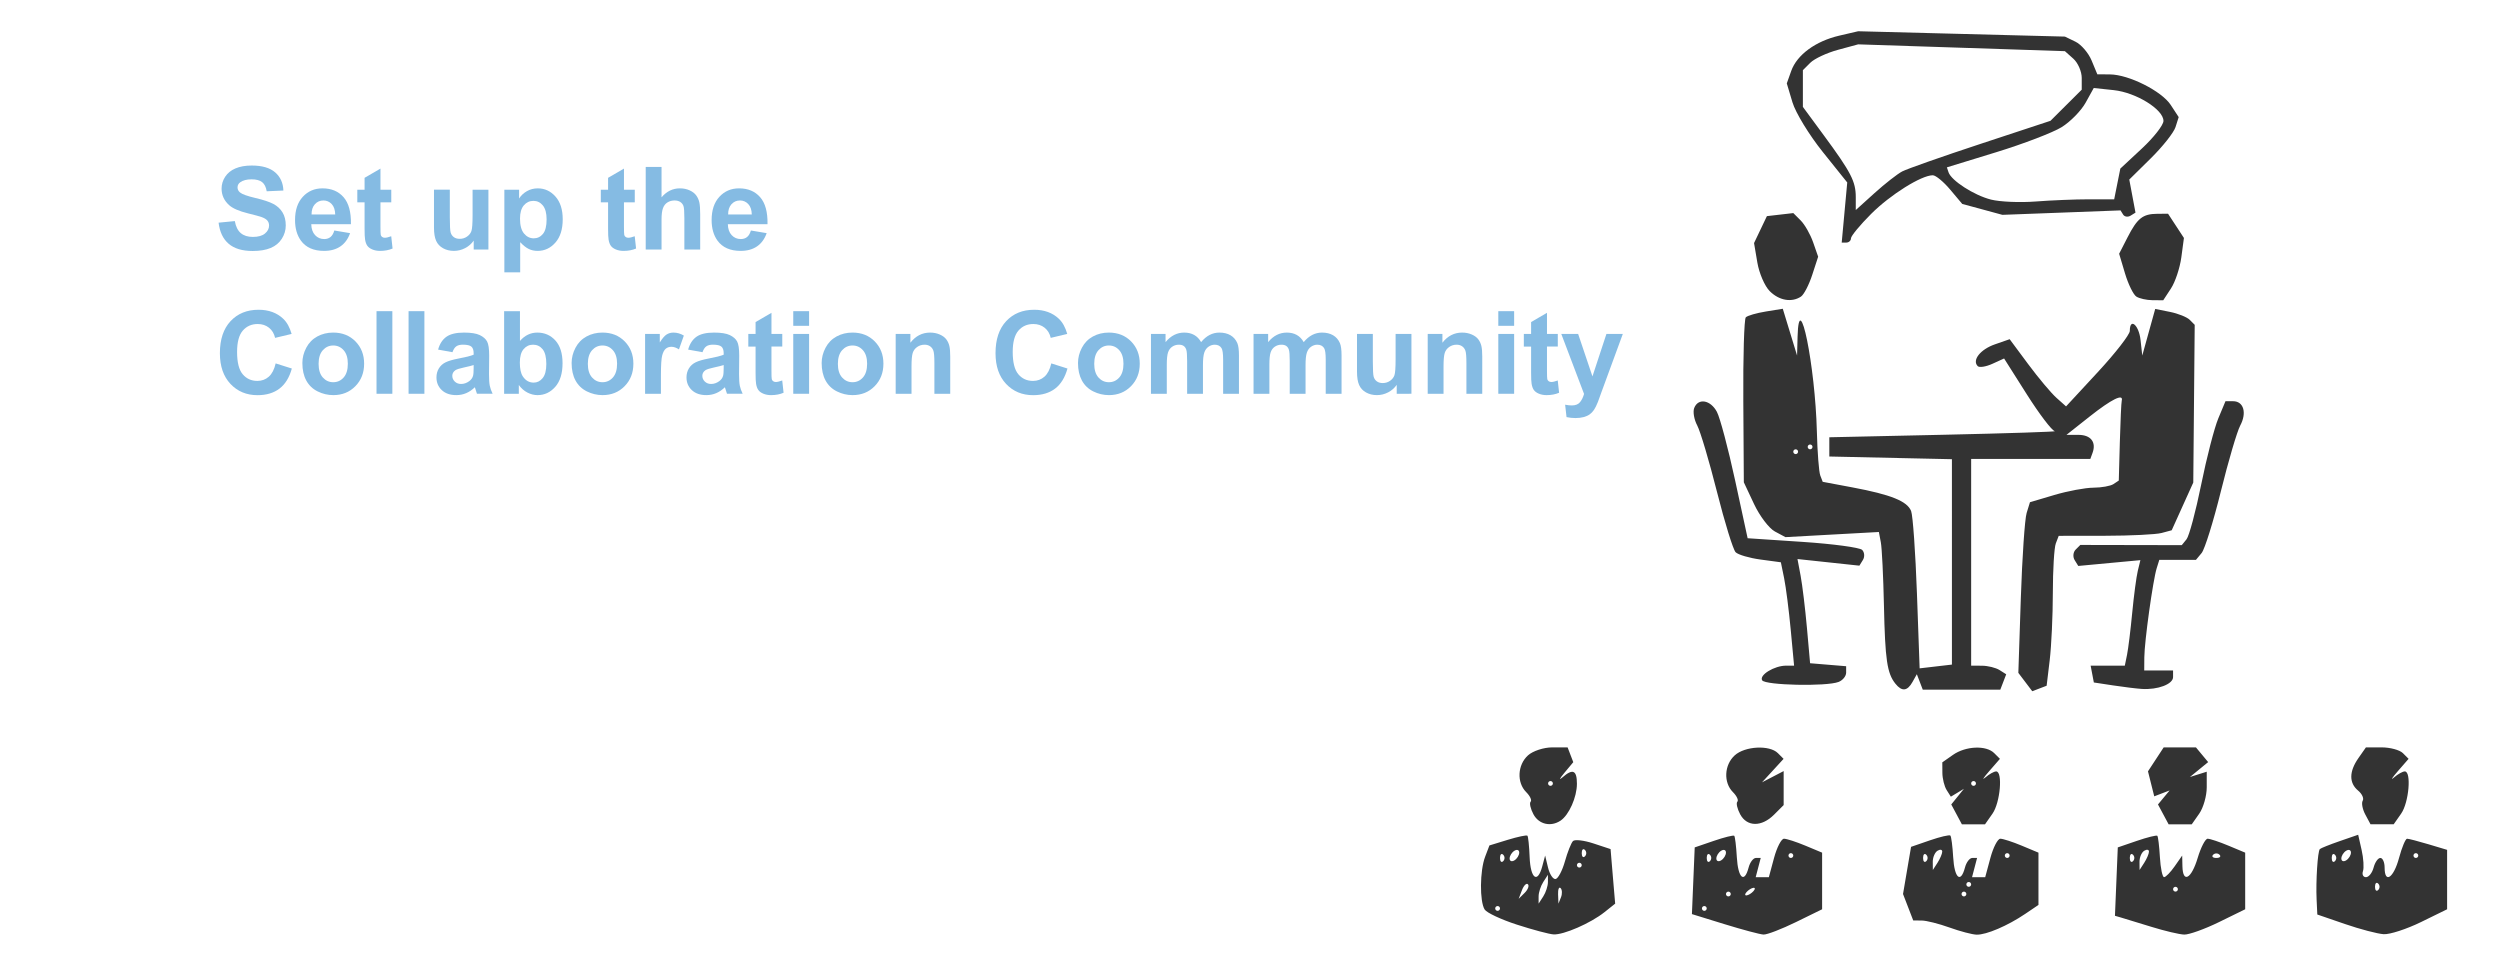 <?xml version="1.0" encoding="utf-8"?>
<!-- Generator: Adobe Illustrator 16.0.0, SVG Export Plug-In . SVG Version: 6.00 Build 0)  -->
<svg version="1.2" baseProfile="tiny"
	 id="svg3032" xmlns:svg="http://www.w3.org/2000/svg" xmlns:rdf="http://www.w3.org/1999/02/22-rdf-syntax-ns#" xmlns:dc="http://purl.org/dc/elements/1.1/" xmlns:cc="http://creativecommons.org/ns#" xmlns:inkscape="http://www.inkscape.org/namespaces/inkscape" xmlns:sodipodi="http://sodipodi.sourceforge.net/DTD/sodipodi-0.dtd" inkscape:version="0.48.5 r10040" sodipodi:docname="set-up-the-sis-cc.svg"
	 xmlns="http://www.w3.org/2000/svg" xmlns:xlink="http://www.w3.org/1999/xlink" x="0px" y="0px" width="520px" height="200px"
	 viewBox="0 0 520 200" xml:space="preserve">
<sodipodi:namedview  id="namedview3034" showgrid="false" objecttolerance="10" inkscape:cx="275.11924" borderopacity="1" bordercolor="#666666" gridtolerance="10" inkscape:zoom="2.2" pagecolor="#ffffff" inkscape:cy="69.00564" guidetolerance="10" inkscape:pageopacity="0" inkscape:window-height="1018" inkscape:current-layer="svg3032" inkscape:window-maximized="1" inkscape:window-y="-8" inkscape:window-x="-8" inkscape:window-width="1920" inkscape:pageshadow="2">
	</sodipodi:namedview>
<path id="path3054" inkscape:connector-curvature="0" fill="#333333" d="M315.545,192.333c-3.274-1.058-6.305-2.475-6.734-3.15
	c-1.063-1.674-1.012-8.07,0.089-10.964l0.9-2.367l3.799-1.166c2.09-0.641,3.936-1.03,4.101-0.865
	c0.166,0.166,0.375,2.177,0.465,4.469c0.177,4.492,1.649,5.567,2.623,1.916l0.6-2.25l0.602,2.5c0.331,1.375,1.031,2.448,1.557,2.385
	c0.525-0.062,1.405-1.713,1.955-3.668s1.308-3.86,1.683-4.235c0.376-0.374,2.288-0.151,4.25,0.496l3.567,1.177l0.136,1.673
	c0.075,0.92,0.29,3.472,0.477,5.673l0.341,4l-2.227,1.777c-2.868,2.289-8.511,4.75-10.599,4.622
	C322.233,194.3,318.821,193.391,315.545,192.333L315.545,192.333z M312,188.955c0-0.275-0.226-0.5-0.5-0.5
	c-0.275,0-0.5,0.225-0.5,0.5c0,0.274,0.225,0.5,0.5,0.5C311.775,189.455,312,189.229,312,188.955z M321.969,183.455v-1.5l-0.969,1.5
	c-0.533,0.824-0.97,2.174-0.97,3v1.5l0.97-1.5C321.533,185.629,321.969,184.279,321.969,183.455z M324.604,184.726
	c-0.332-0.333-0.568,0.259-0.524,1.312l0.078,1.917l0.525-1.312C324.972,185.92,324.937,185.058,324.604,184.726z M317.807,183.928
	c-0.308-0.308-0.867,0.248-1.242,1.234l-0.684,1.793l1.243-1.234C317.808,185.043,318.115,184.236,317.807,183.928z M329,179.955
	c0-0.275-0.226-0.5-0.5-0.5c-0.275,0-0.5,0.225-0.5,0.5c0,0.274,0.225,0.5,0.5,0.5C328.775,180.455,329,180.229,329,179.955z
	 M312.666,177.788c-0.366-0.366-0.666-0.067-0.666,0.667c0,0.732,0.3,1.033,0.666,0.666
	C313.033,178.754,313.033,178.154,312.666,177.788z M316,177.336c0-0.549-0.45-0.721-1-0.381s-1,1.067-1,1.617
	c0,0.551,0.45,0.723,1,0.383S316,177.887,316,177.336z M329.666,176.788c-0.366-0.366-0.666-0.067-0.666,0.667
	c0,0.732,0.3,1.033,0.666,0.666C330.033,177.754,330.033,177.154,329.666,176.788z M358.709,192.229l-6.79-2.096l0.29-6.936
	l0.291-6.936l3.962-1.358c2.179-0.747,4.096-1.224,4.261-1.06c0.165,0.166,0.407,2.168,0.538,4.45
	c0.252,4.376,1.566,5.535,2.449,2.161c0.288-1.101,0.973-2,1.523-2h1l-0.523,2l-0.523,2h1.368h1.368l1.077-4
	c0.592-2.201,1.523-4,2.07-4s2.554,0.651,4.462,1.448l3.468,1.449v5.889v5.889l-5.438,2.663c-2.99,1.463-6.027,2.633-6.75,2.596
	C366.091,194.354,362.445,193.381,358.709,192.229L358.709,192.229z M355,188.955c0-0.275-0.226-0.5-0.5-0.5
	c-0.275,0-0.5,0.225-0.5,0.5c0,0.274,0.225,0.5,0.5,0.5C354.775,189.455,355,189.229,355,188.955z M360,185.955
	c0-0.275-0.226-0.5-0.5-0.5c-0.275,0-0.5,0.225-0.5,0.5c0,0.274,0.225,0.5,0.5,0.5C359.775,186.455,360,186.229,360,185.955z
	 M365,184.836c0-0.274-0.45-0.221-1,0.119s-1,0.842-1,1.117s0.45,0.223,1-0.117S365,185.111,365,184.836z M355.666,177.788
	c-0.366-0.366-0.666-0.067-0.666,0.667c0,0.732,0.3,1.033,0.666,0.666C356.033,178.754,356.033,178.154,355.666,177.788z
	 M359,177.336c0-0.549-0.45-0.721-1-0.381s-1,1.067-1,1.617c0,0.551,0.45,0.723,1,0.383S359,177.887,359,177.336z M373,177.955
	c0-0.275-0.226-0.5-0.5-0.5c-0.275,0-0.5,0.225-0.5,0.5c0,0.274,0.225,0.5,0.5,0.5C372.775,178.455,373,178.229,373,177.955z
	 M405.5,192.926c-2.2-0.793-4.799-1.447-5.775-1.456l-1.774-0.015l-1.061-2.75l-1.061-2.75l0.835-4.906l0.836-4.904l3.912-1.35
	c2.152-0.742,4.07-1.191,4.262-1s0.456,2.217,0.587,4.499c0.252,4.376,1.566,5.535,2.449,2.161c0.288-1.101,0.973-2,1.523-2h1
	l-0.523,2l-0.523,2h1.368h1.368l1.077-4c0.592-2.201,1.524-4,2.07-4c0.547,0,2.554,0.651,4.462,1.448l3.468,1.449v5.437v5.436
	l-2.75,1.861c-3.666,2.481-8.104,4.379-10.115,4.324C410.236,194.387,407.7,193.719,405.5,192.926L405.5,192.926z M409,185.955
	c0-0.275-0.226-0.5-0.5-0.5c-0.275,0-0.5,0.225-0.5,0.5c0,0.274,0.225,0.5,0.5,0.5C408.775,186.455,409,186.229,409,185.955z
	 M410,183.955c0-0.275-0.226-0.5-0.5-0.5c-0.275,0-0.5,0.225-0.5,0.5c0,0.274,0.225,0.5,0.5,0.5
	C409.775,184.455,410,184.229,410,183.955z M403.985,177.146c0.008-0.444-0.435-0.53-0.984-0.19s-0.993,1.379-0.985,2.309
	l0.016,1.691l0.97-1.5C403.533,178.629,403.976,177.59,403.985,177.146L403.985,177.146z M400.666,177.788
	c-0.366-0.366-0.666-0.067-0.666,0.667c0,0.732,0.3,1.033,0.666,0.666C401.033,178.754,401.033,178.154,400.666,177.788z
	 M418,177.955c0-0.275-0.226-0.5-0.5-0.5c-0.275,0-0.5,0.225-0.5,0.5c0,0.274,0.225,0.5,0.5,0.5
	C417.775,178.455,418,178.229,418,177.955z M447.5,192.783c-2.75-0.852-5.583-1.717-6.295-1.924l-1.294-0.376l0.294-7.11
	l0.295-7.111l3.961-1.358c2.18-0.747,4.097-1.224,4.262-1.06c0.165,0.166,0.407,2.168,0.538,4.45
	c0.132,2.282,0.521,4.153,0.867,4.155c0.345,0.004,1.334-1.008,2.197-2.244l1.569-2.25l0.053,2.25c0.083,3.59,1.865,2.606,3.17-1.75
	c0.659-2.201,1.592-4,2.072-4c0.481,0,2.435,0.651,4.342,1.448l3.468,1.449v5.889v5.889l-5.437,2.663
	c-2.99,1.463-6.253,2.634-7.25,2.6C453.316,194.359,450.249,193.635,447.5,192.783L447.5,192.783z M453,184.955
	c0-0.275-0.226-0.5-0.5-0.5c-0.275,0-0.5,0.225-0.5,0.5c0,0.274,0.225,0.5,0.5,0.5C452.775,185.455,453,185.229,453,184.955z
	 M446.985,177.146c0.008-0.444-0.435-0.53-0.984-0.19c-0.551,0.34-0.993,1.379-0.985,2.309l0.016,1.691l0.969-1.5
	C446.532,178.629,446.976,177.59,446.985,177.146L446.985,177.146z M443.666,177.788c-0.366-0.366-0.666-0.067-0.666,0.667
	c0,0.732,0.3,1.033,0.666,0.666C444.033,178.754,444.033,178.154,443.666,177.788z M461.666,177.788
	c-0.366-0.366-0.967-0.366-1.333,0c-0.367,0.366-0.067,0.667,0.666,0.667S462.033,178.154,461.666,177.788L461.666,177.788z
	 M487.75,192.195l-5.75-1.977l-0.146-3.132c-0.177-3.802,0.22-10.003,0.67-10.475c0.18-0.188,2.047-0.937,4.15-1.663l3.825-1.32
	l0.716,3.162c0.394,1.74,0.52,3.727,0.281,4.414c-0.239,0.688,0.043,1.25,0.628,1.25c0.584,0,1.297-0.9,1.585-2
	c0.287-1.101,0.92-2,1.406-2c0.485,0,0.884,0.899,0.884,2c0,3.436,1.872,2.188,3-2c0.592-2.201,1.345-4,1.672-4
	c0.328,0,2.335,0.521,4.462,1.158l3.866,1.158v6.18v6.179l-5.438,2.663c-2.99,1.463-6.478,2.598-7.75,2.52
	C494.54,194.235,490.912,193.283,487.75,192.195z M494.666,183.788c-0.366-0.366-0.666-0.067-0.666,0.667
	c0,0.732,0.3,1.033,0.666,0.666C495.033,184.754,495.033,184.154,494.666,183.788z M485.666,177.788
	c-0.366-0.366-0.666-0.067-0.666,0.667c0,0.732,0.3,1.033,0.666,0.666C486.033,178.754,486.033,178.154,485.666,177.788z
	 M489,177.336c0-0.549-0.45-0.721-1-0.381c-0.551,0.34-1,1.067-1,1.617c0,0.551,0.449,0.723,1,0.383
	C488.55,178.615,489,177.887,489,177.336z M503,177.955c0-0.275-0.226-0.5-0.5-0.5c-0.275,0-0.5,0.225-0.5,0.5
	c0,0.274,0.225,0.5,0.5,0.5C502.775,178.455,503,178.229,503,177.955z M318.954,169.369c-0.614-1.147-0.876-2.326-0.583-2.619
	s-0.12-1.188-0.919-1.986c-2-2-1.82-5.666,0.376-7.654c1.006-0.91,3.271-1.654,5.032-1.654h3.202l0.59,1.537l0.59,1.537
	l-1.845,2.213c-1.015,1.217-1.204,1.65-0.421,0.963c2.156-1.895,3.023-1.517,3.023,1.315c0,2.785-1.646,6.497-3.4,7.669
	C322.563,172.05,320.078,171.469,318.954,169.369L318.954,169.369z M323,162.955c0-0.275-0.226-0.5-0.5-0.5
	c-0.275,0-0.5,0.225-0.5,0.5c0,0.274,0.225,0.5,0.5,0.5C322.775,163.455,323,163.229,323,162.955z M361.954,169.369
	c-0.614-1.147-0.876-2.326-0.583-2.619s-0.12-1.188-0.919-1.986c-2-2-1.82-5.666,0.376-7.654c2.128-1.926,7.237-2.189,8.965-0.462
	l1.192,1.192l-2.242,2.443l-2.243,2.443l2.25-1.172l2.25-1.17v3.535v3.535l-2,2C366.412,172.042,363.365,172.005,361.954,169.369
	L361.954,169.369z M406.966,169.391l-1.104-2.064l1.319-1.627l1.319-1.629l-1.362,0.82l-1.361,0.82l-0.873-1.379
	c-0.48-0.758-0.88-2.365-0.889-3.57L404,158.568l2.223-1.557c2.642-1.852,6.902-2.031,8.57-0.364l1.192,1.192l-2.228,2.558
	c-1.226,1.406-1.582,1.995-0.793,1.308s1.795-1.25,2.235-1.25c1.411,0,0.854,6.479-0.757,8.777l-1.557,2.223h-2.408h-2.408
	L406.966,169.391L406.966,169.391z M411,162.955c0-0.275-0.226-0.5-0.5-0.5c-0.275,0-0.5,0.225-0.5,0.5c0,0.274,0.225,0.5,0.5,0.5
	C410.775,163.455,411,163.229,411,162.955z M449.965,169.391l-1.104-2.064l1.211-1.459l1.211-1.459l-1.6,0.614l-1.6,0.614
	l-0.651-2.599l-0.652-2.599l1.633-2.492l1.634-2.492h3.354h3.354l1.271,1.531l1.271,1.531l-1.897,1.55l-1.898,1.55l1.75-0.55
	l1.75-0.55v3.246c0,1.785-0.701,4.246-1.557,5.469l-1.558,2.223h-2.407h-2.408L449.965,169.391L449.965,169.391z M491.989,169.434
	c-0.595-1.111-0.841-2.41-0.546-2.887c0.294-0.477-0.135-1.422-0.954-2.102c-1.915-1.59-1.892-3.971,0.068-6.768l1.557-2.223h3.243
	c1.783,0,3.78,0.536,4.437,1.192l1.192,1.192l-2.228,2.558c-1.226,1.406-1.583,1.995-0.793,1.308c0.789-0.688,1.795-1.25,2.234-1.25
	c1.412,0,0.854,6.479-0.757,8.777l-1.557,2.223h-2.408h-2.407L491.989,169.434L491.989,169.434z M394.244,142.205
	c-1.73-2.164-2.139-4.942-2.383-16.25c-0.131-6.051-0.422-11.969-0.647-13.15l-0.409-2.15l-9.716,0.535l-9.716,0.535l-2.202-1.178
	c-1.211-0.648-3.159-3.215-4.328-5.703l-2.127-4.525l-0.108-16.841c-0.06-9.263,0.174-17.126,0.519-17.475
	c0.344-0.348,2.216-0.892,4.159-1.207l3.533-0.574l1.486,4.866l1.486,4.866l0.104-3.917c0.282-10.603,3.667,6.033,4.014,19.724
	c0.108,4.294,0.426,8.404,0.706,9.132l0.508,1.325l6.188,1.162c8.018,1.506,11.389,2.864,12.201,4.916
	c0.361,0.912,0.907,8.647,1.214,17.19l0.557,15.532l3.358-0.392l3.358-0.392v-21.361V95.514l-12.75-0.28l-12.75-0.28v-2v-2l24-0.527
	c13.199-0.29,23.501-0.627,22.891-0.75c-0.609-0.123-3.23-3.573-5.823-7.667l-4.716-7.445l-2.43,1.107
	c-1.337,0.609-2.709,0.828-3.05,0.488c-1.23-1.23,0.532-3.477,3.554-4.53l3.085-1.076l3.86,5.2c2.124,2.86,4.764,6.004,5.866,6.988
	l2.004,1.788l6.629-7.16c3.646-3.938,6.63-7.78,6.63-8.538c0-2.833,1.887-1.252,2.233,1.872l0.361,3.25l1.345-4.847l1.346-4.846
	l3.076,0.615c1.691,0.338,3.54,1.082,4.107,1.652l1.031,1.036l-0.149,16.401l-0.148,16.401l-2.244,4.965l-2.243,4.964l-2.107,0.565
	c-1.159,0.312-6.447,0.572-11.751,0.58l-9.643,0.014l-0.607,1.581c-0.334,0.87-0.611,5.482-0.615,10.25
	c-0.006,4.768-0.298,11.071-0.65,14.007l-0.641,5.34l-1.495,0.572l-1.495,0.574l-1.447-1.912l-1.448-1.912l0.515-15.5
	c0.283-8.525,0.826-16.512,1.208-17.746l0.693-2.246l5.066-1.504c2.786-0.828,6.446-1.512,8.134-1.52
	c1.688-0.008,3.565-0.346,4.172-0.75l1.104-0.735l0.218-7.965c0.12-4.38,0.299-8.273,0.397-8.65
	c0.404-1.552-2.103-0.315-6.661,3.289l-4.84,3.826h2.506c2.561,0,3.74,1.516,2.919,3.75l-0.46,1.25h-12.393H410v21.5v21.5
	l2.25,0.015c1.237,0.009,2.878,0.413,3.646,0.899l1.396,0.883l-0.614,1.602l-0.614,1.602H408h-8.063l-0.617-1.609l-0.617-1.609
	l-0.901,1.609C396.72,143.777,395.594,143.891,394.244,142.205z M374,93.955c0-0.275-0.226-0.5-0.5-0.5c-0.275,0-0.5,0.225-0.5,0.5
	s0.225,0.5,0.5,0.5C373.775,94.455,374,94.229,374,93.955z M377,92.955c0-0.275-0.226-0.5-0.5-0.5c-0.275,0-0.5,0.225-0.5,0.5
	s0.225,0.5,0.5,0.5C376.775,93.455,377,93.229,377,92.955z M439.509,142.562l-3.99-0.607l-0.333-1.75l-0.333-1.75h3.555h3.554
	l0.461-2.25c0.254-1.238,0.739-5.176,1.08-8.75c0.341-3.576,0.863-7.5,1.16-8.723l0.54-2.222l-6.461,0.604l-6.461,0.604
	l-0.753-1.219c-0.415-0.671-0.319-1.653,0.212-2.185l0.966-0.965l10.551,0.021l10.55,0.021l0.991-1.219
	c0.545-0.671,1.919-5.801,3.054-11.399c1.135-5.599,2.734-11.787,3.556-13.75l1.491-3.57h1.582c2.198,0,2.903,2.415,1.482,5.071
	c-0.655,1.225-2.464,7.369-4.019,13.654c-1.554,6.285-3.357,12.068-4.007,12.852l-1.182,1.424h-3.811h-3.811l-0.545,1.75
	c-0.776,2.49-2.546,15.231-2.569,18.5l-0.021,2.75h3h3v1.383c0,1.469-3.182,2.674-6.5,2.461
	C444.4,143.229,441.704,142.896,439.509,142.562L439.509,142.562z M366.531,141.505c-0.673-1.089,2.535-3.05,4.989-3.05h1.65
	l-0.695-7.421c-0.382-4.081-1.001-8.919-1.375-10.75l-0.68-3.329l-4.23-0.57c-2.326-0.313-4.656-0.996-5.178-1.519
	c-0.522-0.522-2.269-6.175-3.882-12.562c-1.613-6.387-3.462-12.602-4.108-13.81c-0.646-1.208-0.931-2.837-0.63-3.619
	c0.82-2.138,3.384-1.71,4.721,0.789c0.65,1.216,2.355,7.628,3.789,14.25l2.605,12.04l11.459,0.763
	c6.303,0.419,11.865,1.168,12.359,1.663c0.495,0.494,0.569,1.436,0.164,2.09l-0.735,1.19l-6.438-0.689l-6.438-0.689l0.656,3.499
	c0.361,1.924,0.951,6.801,1.312,10.836l0.655,7.338l3.75,0.311l3.75,0.31v1.333c0,0.732-0.712,1.605-1.582,1.939
	C379.882,142.82,367.175,142.547,366.531,141.505L366.531,141.505z M368.106,60.56c-1.042-1.042-2.202-3.718-2.579-5.948
	l-0.685-4.055l1.336-2.801l1.337-2.801l2.747-0.317l2.747-0.317l1.537,1.537c0.846,0.845,2.008,2.887,2.583,4.537l1.046,3
	l-1.232,3.78c-0.678,2.079-1.729,4.11-2.338,4.514C372.677,62.971,370.062,62.517,368.106,60.56L368.106,60.56z M444.361,61.689
	c-0.627-0.404-1.688-2.574-2.36-4.822l-1.22-4.087l1.749-3.413c2.046-3.992,3.165-4.876,6.197-4.897l2.227-0.015l1.652,2.521
	l1.651,2.521l-0.538,4.017c-0.297,2.209-1.265,5.125-2.152,6.479l-1.613,2.462l-2.227-0.015
	C446.502,62.431,444.987,62.093,444.361,61.689L444.361,61.689z M383.65,44.205l0.575-6.25l-5.109-6.374
	c-2.811-3.505-5.639-8.142-6.287-10.303l-1.177-3.93l0.924-2.594c1.195-3.354,5.067-6.197,10.002-7.342L386.5,6.5L408,7.056
	l21.5,0.555l2.184,1.056c1.201,0.581,2.719,2.345,3.371,3.922l1.188,2.866l2.629,0.022c3.916,0.033,10.744,3.462,12.634,6.345
	l1.66,2.535l-0.659,2.078c-0.362,1.143-2.675,4.065-5.139,6.494l-4.479,4.416l0.646,3.441l0.646,3.441l-1.021,0.631
	c-0.562,0.347-1.261,0.242-1.555-0.233l-0.534-0.864l-12.285,0.464L416.5,44.687l-4.178-1.135l-4.177-1.135l-2.508-2.981
	c-1.38-1.64-3.006-2.981-3.613-2.981c-2.38,0-8.832,4.042-12.826,8.037C386.889,46.8,385,49.087,385,49.572
	s-0.434,0.882-0.963,0.882h-0.962L383.65,44.205L383.65,44.205z M395.661,35.656c1.012-0.53,8.363-3.116,16.339-5.746l14.5-4.782
	l3.25-3.237l3.25-3.236v-2.445c0-1.345-0.788-3.147-1.75-4.006l-1.75-1.561L408,9.933l-21.5-0.708l-4.205,1.141
	c-2.312,0.628-4.9,1.837-5.75,2.687L375,14.597v3.819v3.818l4.376,5.945C385.02,35.846,386,37.744,386,41.005v2.682l3.911-3.534
	C392.063,38.21,394.651,36.186,395.661,35.656L395.661,35.656z M434.522,41.455h5.229l0.638-3.193l0.639-3.193l4.486-4.178
	c2.468-2.298,4.487-4.88,4.487-5.739c0-2.387-5.69-5.911-10.342-6.405l-4.158-0.442l-1.692,3.055c-0.93,1.68-3.18,3.973-5,5.097
	c-1.819,1.124-7.932,3.462-13.582,5.198l-10.274,3.155l0.337,1.012c0.584,1.75,5.318,4.799,8.834,5.69
	c1.858,0.471,6.031,0.651,9.274,0.4S431.646,41.455,434.522,41.455L434.522,41.455z"/>
<g>
	<path fill="#85BBE3" d="M45.467,46.314l3.375-0.328c0.203,1.133,0.615,1.965,1.236,2.496s1.459,0.797,2.514,0.797
		c1.117,0,1.959-0.236,2.525-0.709s0.85-1.025,0.85-1.658c0-0.406-0.119-0.752-0.357-1.037s-0.654-0.533-1.248-0.744
		c-0.406-0.141-1.332-0.391-2.777-0.75c-1.859-0.461-3.164-1.027-3.914-1.699c-1.055-0.945-1.582-2.098-1.582-3.457
		c0-0.875,0.248-1.693,0.744-2.455s1.211-1.342,2.145-1.74s2.061-0.598,3.381-0.598c2.156,0,3.779,0.473,4.869,1.418
		s1.662,2.207,1.717,3.785l-3.469,0.152c-0.148-0.883-0.467-1.518-0.955-1.904s-1.221-0.58-2.197-0.58
		c-1.008,0-1.797,0.207-2.367,0.621c-0.367,0.266-0.551,0.621-0.551,1.066c0,0.406,0.172,0.754,0.516,1.043
		c0.438,0.367,1.5,0.75,3.188,1.148s2.936,0.811,3.744,1.236s1.441,1.008,1.898,1.746s0.686,1.65,0.686,2.736
		c0,0.984-0.273,1.906-0.82,2.766s-1.32,1.498-2.32,1.916s-2.246,0.627-3.738,0.627c-2.172,0-3.84-0.502-5.004-1.506
		S45.694,48.236,45.467,46.314z"/>
	<path fill="#85BBE3" d="M69.537,47.943l3.281,0.551c-0.422,1.203-1.088,2.119-1.998,2.748s-2.049,0.943-3.416,0.943
		c-2.164,0-3.766-0.707-4.805-2.121c-0.82-1.133-1.23-2.562-1.23-4.289c0-2.062,0.539-3.678,1.617-4.846s2.441-1.752,4.09-1.752
		c1.852,0,3.312,0.611,4.383,1.834s1.582,3.096,1.535,5.619h-8.25c0.023,0.977,0.289,1.736,0.797,2.279s1.141,0.814,1.898,0.814
		c0.516,0,0.949-0.141,1.301-0.422S69.358,48.568,69.537,47.943z M69.725,44.615c-0.023-0.953-0.27-1.678-0.738-2.174
		s-1.039-0.744-1.711-0.744c-0.719,0-1.312,0.262-1.781,0.785s-0.699,1.234-0.691,2.133H69.725z"/>
	<path fill="#85BBE3" d="M81.385,39.459v2.625h-2.25V47.1c0,1.016,0.021,1.607,0.064,1.775s0.141,0.307,0.293,0.416
		s0.338,0.164,0.557,0.164c0.305,0,0.746-0.105,1.324-0.316l0.281,2.555c-0.766,0.328-1.633,0.492-2.602,0.492
		c-0.594,0-1.129-0.1-1.605-0.299s-0.826-0.457-1.049-0.773s-0.377-0.744-0.463-1.283c-0.07-0.383-0.105-1.156-0.105-2.32v-5.426
		h-1.512v-2.625h1.512v-2.473l3.305-1.922v4.395H81.385z"/>
	<path fill="#85BBE3" d="M98.53,51.904v-1.863c-0.453,0.664-1.049,1.188-1.787,1.57s-1.518,0.574-2.338,0.574
		c-0.836,0-1.586-0.184-2.25-0.551s-1.145-0.883-1.441-1.547s-0.445-1.582-0.445-2.754v-7.875h3.293v5.719
		c0,1.75,0.061,2.822,0.182,3.217s0.342,0.707,0.662,0.938s0.727,0.346,1.219,0.346c0.562,0,1.066-0.154,1.512-0.463
		s0.75-0.691,0.914-1.148s0.246-1.576,0.246-3.357v-5.25h3.293v12.445H98.53z"/>
	<path fill="#85BBE3" d="M104.905,39.459h3.07v1.828c0.398-0.625,0.938-1.133,1.617-1.523s1.434-0.586,2.262-0.586
		c1.445,0,2.672,0.566,3.68,1.699s1.512,2.711,1.512,4.734c0,2.078-0.508,3.693-1.523,4.846s-2.246,1.729-3.691,1.729
		c-0.688,0-1.311-0.137-1.869-0.41s-1.146-0.742-1.764-1.406v6.27h-3.293V39.459z M108.162,45.471c0,1.398,0.277,2.432,0.832,3.1
		s1.23,1.002,2.027,1.002c0.766,0,1.402-0.307,1.91-0.92s0.762-1.619,0.762-3.018c0-1.305-0.262-2.273-0.785-2.906
		s-1.172-0.949-1.945-0.949c-0.805,0-1.473,0.311-2.004,0.932S108.162,44.252,108.162,45.471z"/>
	<path fill="#85BBE3" d="M132.033,39.459v2.625h-2.25V47.1c0,1.016,0.021,1.607,0.064,1.775s0.141,0.307,0.293,0.416
		s0.338,0.164,0.557,0.164c0.305,0,0.746-0.105,1.324-0.316l0.281,2.555c-0.766,0.328-1.633,0.492-2.602,0.492
		c-0.594,0-1.129-0.1-1.605-0.299s-0.826-0.457-1.049-0.773s-0.377-0.744-0.463-1.283c-0.07-0.383-0.105-1.156-0.105-2.32v-5.426
		h-1.512v-2.625h1.512v-2.473l3.305-1.922v4.395H132.033z"/>
	<path fill="#85BBE3" d="M137.6,34.725v6.316c1.062-1.242,2.332-1.863,3.809-1.863c0.758,0,1.441,0.141,2.051,0.422
		s1.068,0.641,1.377,1.078s0.52,0.922,0.633,1.453s0.17,1.355,0.17,2.473v7.301h-3.293V45.33c0-1.305-0.062-2.133-0.188-2.484
		s-0.346-0.631-0.662-0.838s-0.713-0.311-1.189-0.311c-0.547,0-1.035,0.133-1.465,0.398s-0.744,0.666-0.943,1.201
		s-0.299,1.326-0.299,2.373v6.234h-3.293v-17.18H137.6z"/>
	<path fill="#85BBE3" d="M156.186,47.943l3.281,0.551c-0.422,1.203-1.088,2.119-1.998,2.748s-2.049,0.943-3.416,0.943
		c-2.164,0-3.766-0.707-4.805-2.121c-0.82-1.133-1.23-2.562-1.23-4.289c0-2.062,0.539-3.678,1.617-4.846s2.441-1.752,4.09-1.752
		c1.852,0,3.312,0.611,4.383,1.834s1.582,3.096,1.535,5.619h-8.25c0.023,0.977,0.289,1.736,0.797,2.279s1.141,0.814,1.898,0.814
		c0.516,0,0.949-0.141,1.301-0.422S156.006,48.568,156.186,47.943z M156.373,44.615c-0.023-0.953-0.27-1.678-0.738-2.174
		s-1.039-0.744-1.711-0.744c-0.719,0-1.312,0.262-1.781,0.785s-0.699,1.234-0.691,2.133H156.373z"/>
</g>
<g>
	<path fill="#85BBE3" d="M57.338,75.588l3.363,1.066c-0.516,1.875-1.373,3.268-2.572,4.178s-2.721,1.365-4.564,1.365
		c-2.281,0-4.156-0.779-5.625-2.338s-2.203-3.689-2.203-6.393c0-2.859,0.738-5.08,2.215-6.662s3.418-2.373,5.824-2.373
		c2.102,0,3.809,0.621,5.121,1.863c0.781,0.734,1.367,1.789,1.758,3.164l-3.434,0.82c-0.203-0.891-0.627-1.594-1.271-2.109
		s-1.428-0.773-2.35-0.773c-1.273,0-2.307,0.457-3.1,1.371s-1.189,2.395-1.189,4.441c0,2.172,0.391,3.719,1.172,4.641
		s1.797,1.383,3.047,1.383c0.922,0,1.715-0.293,2.379-0.879S57.049,76.846,57.338,75.588z"/>
	<path fill="#85BBE3" d="M62.893,75.506c0-1.094,0.27-2.152,0.809-3.176s1.303-1.805,2.291-2.344s2.092-0.809,3.311-0.809
		c1.883,0,3.426,0.611,4.629,1.834s1.805,2.768,1.805,4.635c0,1.883-0.607,3.443-1.822,4.682s-2.744,1.857-4.588,1.857
		c-1.141,0-2.229-0.258-3.264-0.773s-1.822-1.271-2.361-2.268S62.893,76.936,62.893,75.506z M66.268,75.682
		c0,1.234,0.293,2.18,0.879,2.836s1.309,0.984,2.168,0.984s1.58-0.328,2.162-0.984s0.873-1.609,0.873-2.859
		c0-1.219-0.291-2.156-0.873-2.812s-1.303-0.984-2.162-0.984s-1.582,0.328-2.168,0.984S66.268,74.447,66.268,75.682z"/>
	<path fill="#85BBE3" d="M78.315,81.904v-17.18h3.293v17.18H78.315z"/>
	<path fill="#85BBE3" d="M84.983,81.904v-17.18h3.293v17.18H84.983z"/>
	<path fill="#85BBE3" d="M94.112,73.256l-2.988-0.539c0.336-1.203,0.914-2.094,1.734-2.672s2.039-0.867,3.656-0.867
		c1.469,0,2.562,0.174,3.281,0.521s1.225,0.789,1.518,1.324s0.439,1.518,0.439,2.947l-0.035,3.844c0,1.094,0.053,1.9,0.158,2.42
		s0.303,1.076,0.592,1.67h-3.258c-0.086-0.219-0.191-0.543-0.316-0.973c-0.055-0.195-0.094-0.324-0.117-0.387
		c-0.562,0.547-1.164,0.957-1.805,1.23s-1.324,0.41-2.051,0.41c-1.281,0-2.291-0.348-3.029-1.043s-1.107-1.574-1.107-2.637
		c0-0.703,0.168-1.33,0.504-1.881s0.807-0.973,1.412-1.266s1.479-0.549,2.619-0.768c1.539-0.289,2.605-0.559,3.199-0.809v-0.328
		c0-0.633-0.156-1.084-0.469-1.354s-0.902-0.404-1.77-0.404c-0.586,0-1.043,0.115-1.371,0.346S94.315,72.678,94.112,73.256z
		 M98.518,75.928c-0.422,0.141-1.09,0.309-2.004,0.504s-1.512,0.387-1.793,0.574c-0.43,0.305-0.645,0.691-0.645,1.16
		c0,0.461,0.172,0.859,0.516,1.195s0.781,0.504,1.312,0.504c0.594,0,1.16-0.195,1.699-0.586c0.398-0.297,0.66-0.66,0.785-1.09
		c0.086-0.281,0.129-0.816,0.129-1.605V75.928z"/>
	<path fill="#85BBE3" d="M104.858,81.904v-17.18h3.293v6.188c1.016-1.156,2.219-1.734,3.609-1.734c1.516,0,2.77,0.549,3.762,1.646
		s1.488,2.674,1.488,4.729c0,2.125-0.506,3.762-1.518,4.91s-2.24,1.723-3.686,1.723c-0.711,0-1.412-0.178-2.104-0.533
		s-1.287-0.881-1.787-1.576v1.828H104.858z M108.127,75.412c0,1.289,0.203,2.242,0.609,2.859c0.57,0.875,1.328,1.312,2.273,1.312
		c0.727,0,1.346-0.311,1.857-0.932s0.768-1.6,0.768-2.936c0-1.422-0.258-2.447-0.773-3.076s-1.176-0.943-1.98-0.943
		c-0.789,0-1.445,0.307-1.969,0.92S108.127,74.162,108.127,75.412z"/>
	<path fill="#85BBE3" d="M118.897,75.506c0-1.094,0.27-2.152,0.809-3.176s1.303-1.805,2.291-2.344s2.092-0.809,3.311-0.809
		c1.883,0,3.426,0.611,4.629,1.834s1.805,2.768,1.805,4.635c0,1.883-0.607,3.443-1.822,4.682s-2.744,1.857-4.588,1.857
		c-1.141,0-2.229-0.258-3.264-0.773s-1.822-1.271-2.361-2.268S118.897,76.936,118.897,75.506z M122.272,75.682
		c0,1.234,0.293,2.18,0.879,2.836s1.309,0.984,2.168,0.984s1.58-0.328,2.162-0.984s0.873-1.609,0.873-2.859
		c0-1.219-0.291-2.156-0.873-2.812s-1.303-0.984-2.162-0.984s-1.582,0.328-2.168,0.984S122.272,74.447,122.272,75.682z"/>
	<path fill="#85BBE3" d="M137.471,81.904h-3.293V69.459h3.059v1.77c0.523-0.836,0.994-1.387,1.412-1.652s0.893-0.398,1.424-0.398
		c0.75,0,1.473,0.207,2.168,0.621l-1.02,2.871c-0.555-0.359-1.07-0.539-1.547-0.539c-0.461,0-0.852,0.127-1.172,0.381
		s-0.572,0.713-0.756,1.377s-0.275,2.055-0.275,4.172V81.904z"/>
	<path fill="#85BBE3" d="M146.119,73.256l-2.988-0.539c0.336-1.203,0.914-2.094,1.734-2.672s2.039-0.867,3.656-0.867
		c1.469,0,2.562,0.174,3.281,0.521s1.225,0.789,1.518,1.324s0.439,1.518,0.439,2.947l-0.035,3.844c0,1.094,0.053,1.9,0.158,2.42
		s0.303,1.076,0.592,1.67h-3.258c-0.086-0.219-0.191-0.543-0.316-0.973c-0.055-0.195-0.094-0.324-0.117-0.387
		c-0.562,0.547-1.164,0.957-1.805,1.23s-1.324,0.41-2.051,0.41c-1.281,0-2.291-0.348-3.029-1.043s-1.107-1.574-1.107-2.637
		c0-0.703,0.168-1.33,0.504-1.881s0.807-0.973,1.412-1.266s1.479-0.549,2.619-0.768c1.539-0.289,2.605-0.559,3.199-0.809v-0.328
		c0-0.633-0.156-1.084-0.469-1.354s-0.902-0.404-1.77-0.404c-0.586,0-1.043,0.115-1.371,0.346S146.323,72.678,146.119,73.256z
		 M150.526,75.928c-0.422,0.141-1.09,0.309-2.004,0.504s-1.512,0.387-1.793,0.574c-0.43,0.305-0.645,0.691-0.645,1.16
		c0,0.461,0.172,0.859,0.516,1.195s0.781,0.504,1.312,0.504c0.594,0,1.16-0.195,1.699-0.586c0.398-0.297,0.66-0.66,0.785-1.09
		c0.086-0.281,0.129-0.816,0.129-1.605V75.928z"/>
	<path fill="#85BBE3" d="M162.713,69.459v2.625h-2.25V77.1c0,1.016,0.021,1.607,0.064,1.775s0.141,0.307,0.293,0.416
		s0.338,0.164,0.557,0.164c0.305,0,0.746-0.105,1.324-0.316l0.281,2.555c-0.766,0.328-1.633,0.492-2.602,0.492
		c-0.594,0-1.129-0.1-1.605-0.299s-0.826-0.457-1.049-0.773s-0.377-0.744-0.463-1.283c-0.07-0.383-0.105-1.156-0.105-2.32v-5.426
		h-1.512v-2.625h1.512v-2.473l3.305-1.922v4.395H162.713z"/>
	<path fill="#85BBE3" d="M164.998,67.771v-3.047h3.293v3.047H164.998z M164.998,81.904V69.459h3.293v12.445H164.998z"/>
	<path fill="#85BBE3" d="M170.905,75.506c0-1.094,0.27-2.152,0.809-3.176s1.303-1.805,2.291-2.344s2.092-0.809,3.311-0.809
		c1.883,0,3.426,0.611,4.629,1.834s1.805,2.768,1.805,4.635c0,1.883-0.607,3.443-1.822,4.682s-2.744,1.857-4.588,1.857
		c-1.141,0-2.229-0.258-3.264-0.773s-1.822-1.271-2.361-2.268S170.905,76.936,170.905,75.506z M174.28,75.682
		c0,1.234,0.293,2.18,0.879,2.836s1.309,0.984,2.168,0.984s1.58-0.328,2.162-0.984s0.873-1.609,0.873-2.859
		c0-1.219-0.291-2.156-0.873-2.812s-1.303-0.984-2.162-0.984s-1.582,0.328-2.168,0.984S174.28,74.447,174.28,75.682z"/>
	<path fill="#85BBE3" d="M197.647,81.904h-3.293v-6.352c0-1.344-0.07-2.213-0.211-2.607s-0.369-0.701-0.686-0.92
		s-0.697-0.328-1.143-0.328c-0.57,0-1.082,0.156-1.535,0.469s-0.764,0.727-0.932,1.242s-0.252,1.469-0.252,2.859v5.637h-3.293
		V69.459h3.059v1.828c1.086-1.406,2.453-2.109,4.102-2.109c0.727,0,1.391,0.131,1.992,0.393s1.057,0.596,1.365,1.002
		s0.523,0.867,0.645,1.383s0.182,1.254,0.182,2.215V81.904z"/>
	<path fill="#85BBE3" d="M218.67,75.588l3.363,1.066c-0.516,1.875-1.373,3.268-2.572,4.178s-2.721,1.365-4.564,1.365
		c-2.281,0-4.156-0.779-5.625-2.338s-2.203-3.689-2.203-6.393c0-2.859,0.738-5.08,2.215-6.662s3.418-2.373,5.824-2.373
		c2.102,0,3.809,0.621,5.121,1.863c0.781,0.734,1.367,1.789,1.758,3.164l-3.434,0.82c-0.203-0.891-0.627-1.594-1.271-2.109
		s-1.428-0.773-2.35-0.773c-1.273,0-2.307,0.457-3.1,1.371s-1.189,2.395-1.189,4.441c0,2.172,0.391,3.719,1.172,4.641
		s1.797,1.383,3.047,1.383c0.922,0,1.715-0.293,2.379-0.879S218.381,76.846,218.67,75.588z"/>
	<path fill="#85BBE3" d="M224.225,75.506c0-1.094,0.27-2.152,0.809-3.176s1.303-1.805,2.291-2.344s2.092-0.809,3.311-0.809
		c1.883,0,3.426,0.611,4.629,1.834s1.805,2.768,1.805,4.635c0,1.883-0.607,3.443-1.822,4.682s-2.744,1.857-4.588,1.857
		c-1.141,0-2.229-0.258-3.264-0.773s-1.822-1.271-2.361-2.268S224.225,76.936,224.225,75.506z M227.6,75.682
		c0,1.234,0.293,2.18,0.879,2.836s1.309,0.984,2.168,0.984s1.58-0.328,2.162-0.984s0.873-1.609,0.873-2.859
		c0-1.219-0.291-2.156-0.873-2.812s-1.303-0.984-2.162-0.984s-1.582,0.328-2.168,0.984S227.6,74.447,227.6,75.682z"/>
	<path fill="#85BBE3" d="M239.401,69.459h3.035v1.699c1.086-1.32,2.379-1.98,3.879-1.98c0.797,0,1.488,0.164,2.074,0.492
		s1.066,0.824,1.441,1.488c0.547-0.664,1.137-1.16,1.77-1.488s1.309-0.492,2.027-0.492c0.914,0,1.688,0.186,2.32,0.557
		s1.105,0.916,1.418,1.635c0.227,0.531,0.34,1.391,0.34,2.578v7.957h-3.293v-7.113c0-1.234-0.113-2.031-0.34-2.391
		c-0.305-0.469-0.773-0.703-1.406-0.703c-0.461,0-0.895,0.141-1.301,0.422s-0.699,0.693-0.879,1.236s-0.27,1.4-0.27,2.572v5.977
		h-3.293v-6.82c0-1.211-0.059-1.992-0.176-2.344s-0.299-0.613-0.545-0.785s-0.58-0.258-1.002-0.258c-0.508,0-0.965,0.137-1.371,0.41
		s-0.697,0.668-0.873,1.184s-0.264,1.371-0.264,2.566v6.047h-3.293V69.459z"/>
	<path fill="#85BBE3" d="M260.74,69.459h3.035v1.699c1.086-1.32,2.379-1.98,3.879-1.98c0.797,0,1.488,0.164,2.074,0.492
		s1.066,0.824,1.441,1.488c0.547-0.664,1.137-1.16,1.77-1.488s1.309-0.492,2.027-0.492c0.914,0,1.688,0.186,2.32,0.557
		s1.105,0.916,1.418,1.635c0.227,0.531,0.34,1.391,0.34,2.578v7.957h-3.293v-7.113c0-1.234-0.113-2.031-0.34-2.391
		c-0.305-0.469-0.773-0.703-1.406-0.703c-0.461,0-0.895,0.141-1.301,0.422s-0.699,0.693-0.879,1.236s-0.27,1.4-0.27,2.572v5.977
		h-3.293v-6.82c0-1.211-0.059-1.992-0.176-2.344s-0.299-0.613-0.545-0.785s-0.58-0.258-1.002-0.258c-0.508,0-0.965,0.137-1.371,0.41
		s-0.697,0.668-0.873,1.184s-0.264,1.371-0.264,2.566v6.047h-3.293V69.459z"/>
	<path fill="#85BBE3" d="M290.518,81.904v-1.863c-0.453,0.664-1.049,1.188-1.787,1.57s-1.518,0.574-2.338,0.574
		c-0.836,0-1.586-0.184-2.25-0.551s-1.145-0.883-1.441-1.547s-0.445-1.582-0.445-2.754v-7.875h3.293v5.719
		c0,1.75,0.061,2.822,0.182,3.217s0.342,0.707,0.662,0.938s0.727,0.346,1.219,0.346c0.562,0,1.066-0.154,1.512-0.463
		s0.75-0.691,0.914-1.148s0.246-1.576,0.246-3.357v-5.25h3.293v12.445H290.518z"/>
	<path fill="#85BBE3" d="M308.307,81.904h-3.293v-6.352c0-1.344-0.07-2.213-0.211-2.607s-0.369-0.701-0.686-0.92
		s-0.697-0.328-1.143-0.328c-0.57,0-1.082,0.156-1.535,0.469s-0.764,0.727-0.932,1.242s-0.252,1.469-0.252,2.859v5.637h-3.293
		V69.459h3.059v1.828c1.086-1.406,2.453-2.109,4.102-2.109c0.727,0,1.391,0.131,1.992,0.393s1.057,0.596,1.365,1.002
		s0.523,0.867,0.645,1.383s0.182,1.254,0.182,2.215V81.904z"/>
	<path fill="#85BBE3" d="M311.647,67.771v-3.047h3.293v3.047H311.647z M311.647,81.904V69.459h3.293v12.445H311.647z"/>
	<path fill="#85BBE3" d="M324.022,69.459v2.625h-2.25V77.1c0,1.016,0.021,1.607,0.064,1.775s0.141,0.307,0.293,0.416
		s0.338,0.164,0.557,0.164c0.305,0,0.746-0.105,1.324-0.316l0.281,2.555c-0.766,0.328-1.633,0.492-2.602,0.492
		c-0.594,0-1.129-0.1-1.605-0.299s-0.826-0.457-1.049-0.773s-0.377-0.744-0.463-1.283c-0.07-0.383-0.105-1.156-0.105-2.32v-5.426
		h-1.512v-2.625h1.512v-2.473l3.305-1.922v4.395H324.022z"/>
	<path fill="#85BBE3" d="M324.748,69.459h3.504l2.977,8.836l2.906-8.836h3.41l-4.395,11.977l-0.785,2.168
		c-0.289,0.727-0.564,1.281-0.826,1.664s-0.562,0.693-0.902,0.932s-0.758,0.424-1.254,0.557s-1.057,0.199-1.682,0.199
		c-0.633,0-1.254-0.066-1.863-0.199l-0.293-2.578c0.516,0.102,0.98,0.152,1.395,0.152c0.766,0,1.332-0.225,1.699-0.674
		s0.648-1.021,0.844-1.717L324.748,69.459z"/>
</g>
</svg>
